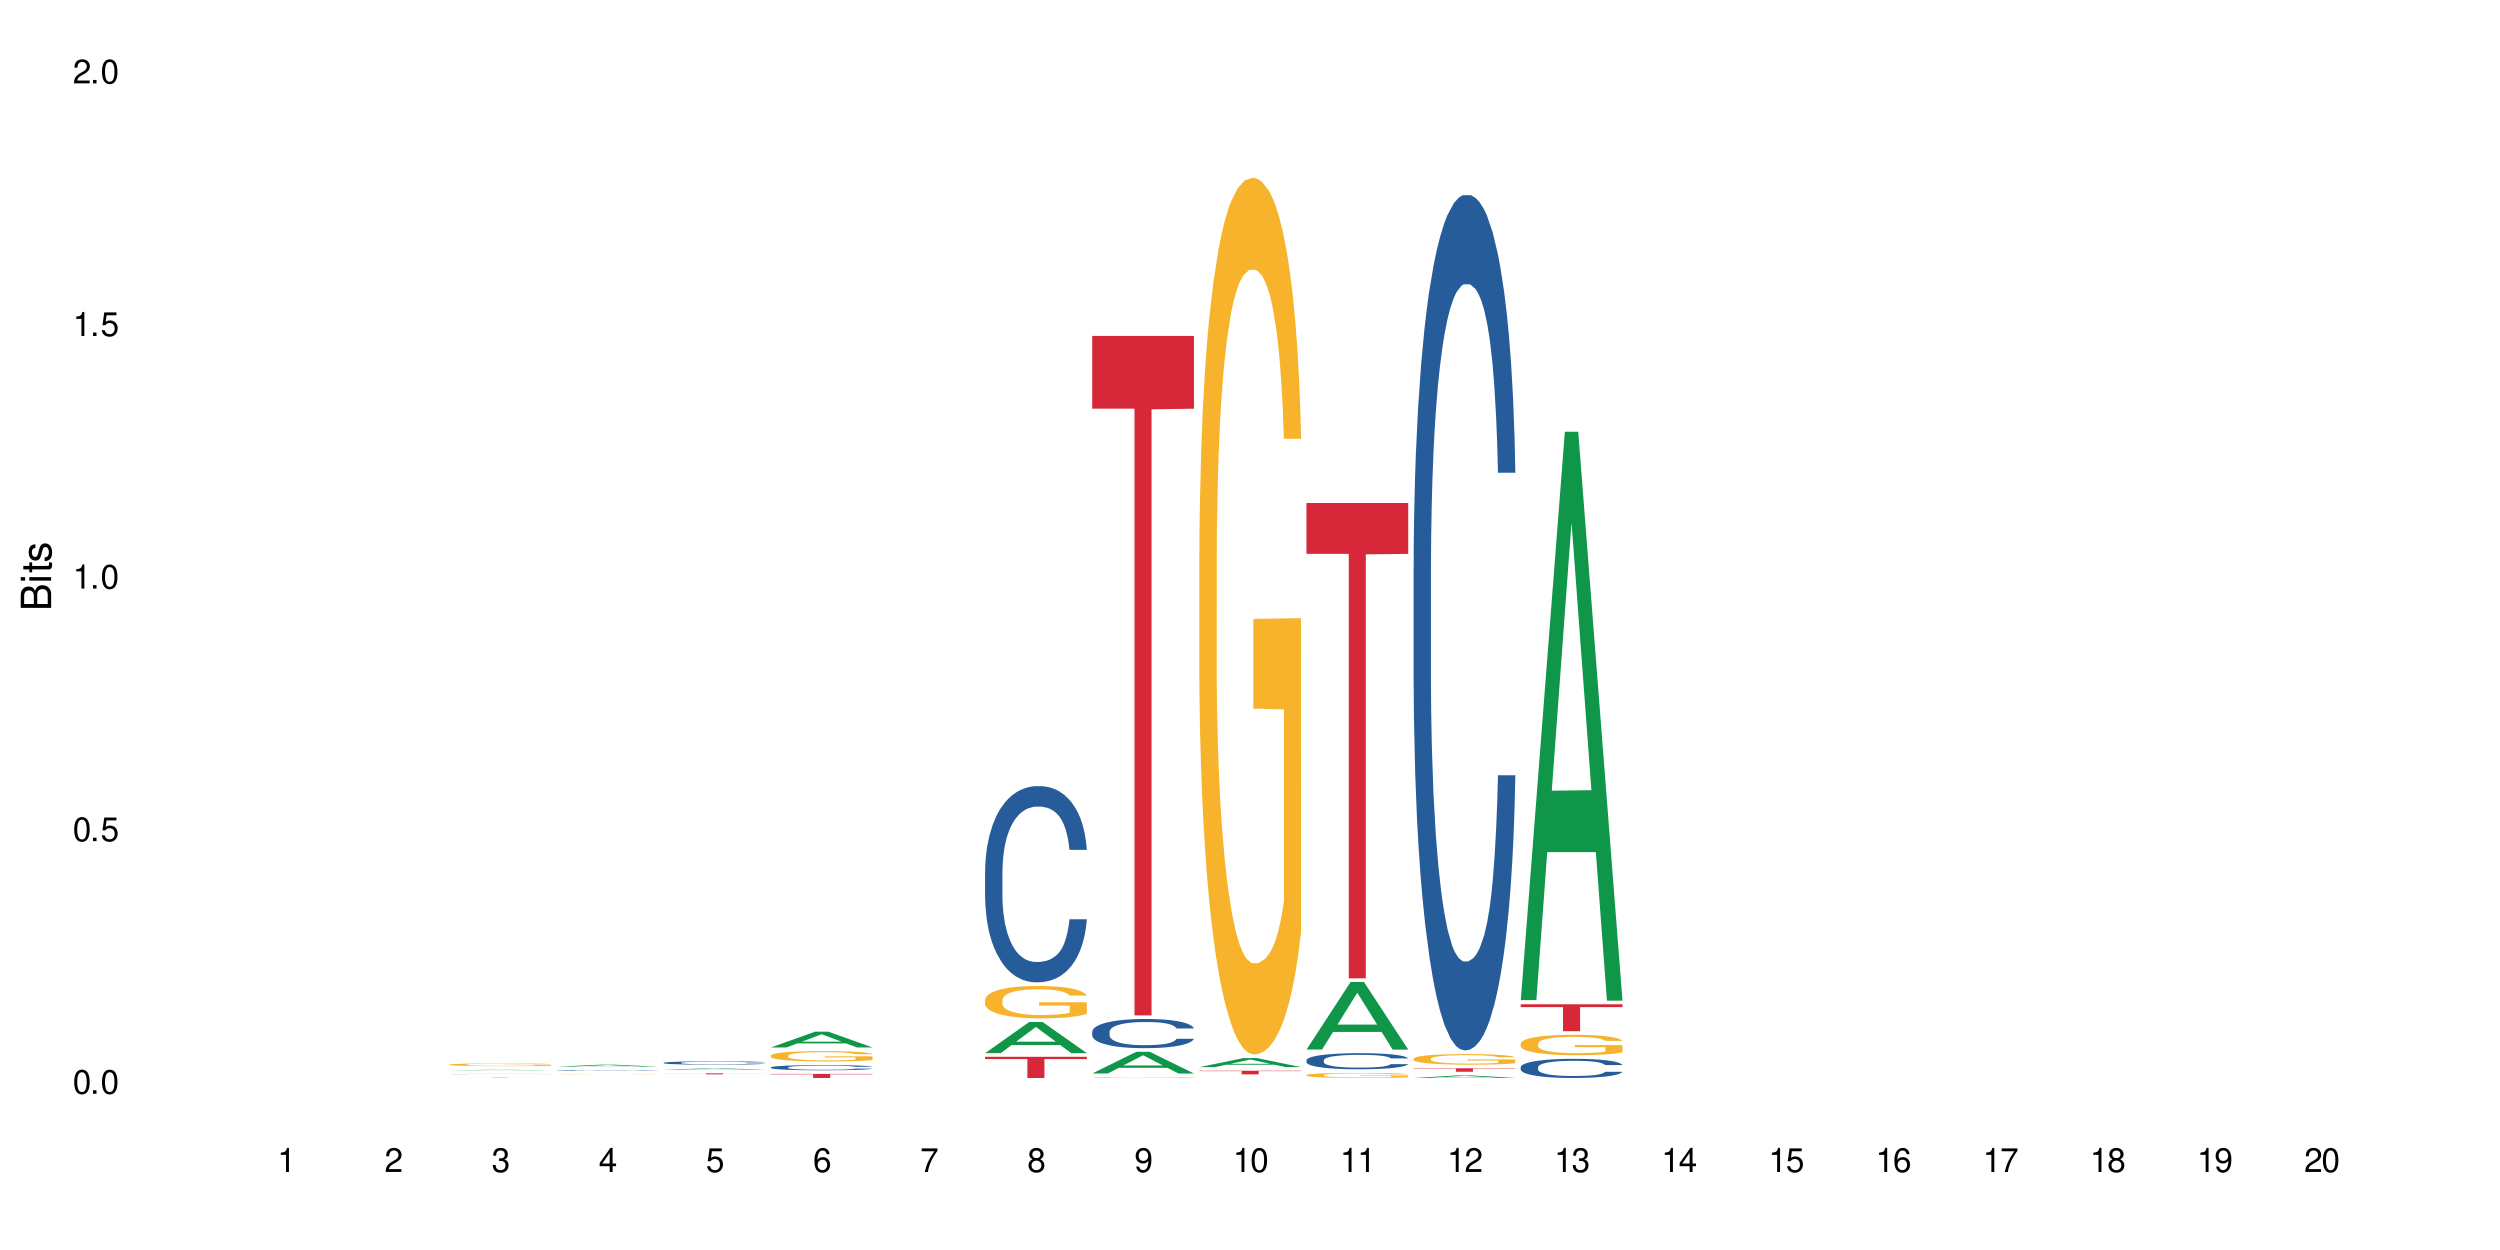 <?xml version="1.0" encoding="UTF-8"?>
<svg xmlns="http://www.w3.org/2000/svg" xmlns:xlink="http://www.w3.org/1999/xlink" width="720" height="360" viewBox="0 0 720 360">
<defs>
<g>
<g id="glyph-0-0">
</g>
<g id="glyph-0-1">
<path d="M 2.641 -6.938 C 2 -6.938 1.422 -6.656 1.078 -6.172 C 0.641 -5.562 0.406 -4.641 0.406 -3.359 C 0.406 -1.016 1.188 0.219 2.641 0.219 C 4.078 0.219 4.859 -1.016 4.859 -3.297 C 4.859 -4.641 4.656 -5.547 4.203 -6.172 C 3.844 -6.656 3.281 -6.938 2.641 -6.938 Z M 2.641 -6.188 C 3.547 -6.188 4 -5.25 4 -3.375 C 4 -1.406 3.562 -0.484 2.625 -0.484 C 1.734 -0.484 1.281 -1.438 1.281 -3.344 C 1.281 -5.25 1.734 -6.188 2.641 -6.188 Z M 2.641 -6.188 "/>
</g>
<g id="glyph-0-2">
<path d="M 1.828 -1 L 0.828 -1 L 0.828 0 L 1.828 0 Z M 1.828 -1 "/>
</g>
<g id="glyph-0-3">
<path d="M 4.562 -6.797 L 1.062 -6.797 L 0.547 -3.094 L 1.328 -3.094 C 1.719 -3.562 2.047 -3.734 2.578 -3.734 C 3.484 -3.734 4.062 -3.109 4.062 -2.094 C 4.062 -1.125 3.484 -0.531 2.578 -0.531 C 1.828 -0.531 1.375 -0.906 1.188 -1.672 L 0.328 -1.672 C 0.453 -1.109 0.547 -0.844 0.75 -0.594 C 1.125 -0.078 1.828 0.219 2.594 0.219 C 3.969 0.219 4.922 -0.781 4.922 -2.219 C 4.922 -3.562 4.031 -4.484 2.719 -4.484 C 2.25 -4.484 1.859 -4.359 1.469 -4.062 L 1.734 -5.969 L 4.562 -5.969 Z M 4.562 -6.797 "/>
</g>
<g id="glyph-0-4">
<path d="M 2.484 -4.938 L 2.484 0 L 3.328 0 L 3.328 -6.938 L 2.766 -6.938 C 2.469 -5.875 2.281 -5.734 0.984 -5.562 L 0.984 -4.938 Z M 2.484 -4.938 "/>
</g>
<g id="glyph-0-5">
<path d="M 4.859 -0.828 L 1.281 -0.828 C 1.359 -1.406 1.672 -1.781 2.5 -2.281 L 3.469 -2.828 C 4.406 -3.344 4.906 -4.062 4.906 -4.906 C 4.906 -5.484 4.672 -6.031 4.266 -6.406 C 3.859 -6.766 3.375 -6.938 2.719 -6.938 C 1.859 -6.938 1.219 -6.625 0.844 -6.031 C 0.609 -5.672 0.5 -5.234 0.484 -4.531 L 1.328 -4.531 C 1.359 -5.016 1.406 -5.281 1.531 -5.516 C 1.75 -5.938 2.188 -6.203 2.703 -6.203 C 3.469 -6.203 4.031 -5.641 4.031 -4.891 C 4.031 -4.344 3.719 -3.859 3.125 -3.516 L 2.234 -3 C 0.812 -2.172 0.406 -1.531 0.328 -0.016 L 4.859 -0.016 Z M 4.859 -0.828 "/>
</g>
<g id="glyph-0-6">
<path d="M 2.125 -3.188 L 2.578 -3.188 C 3.5 -3.188 3.984 -2.766 3.984 -1.922 C 3.984 -1.062 3.469 -0.531 2.594 -0.531 C 1.656 -0.531 1.203 -1 1.156 -2.016 L 0.312 -2.016 C 0.344 -1.453 0.438 -1.094 0.609 -0.781 C 0.953 -0.109 1.625 0.219 2.547 0.219 C 3.953 0.219 4.859 -0.625 4.859 -1.938 C 4.859 -2.828 4.516 -3.297 3.703 -3.594 C 4.344 -3.844 4.656 -4.328 4.656 -5.031 C 4.656 -6.219 3.875 -6.938 2.578 -6.938 C 1.203 -6.938 0.484 -6.172 0.453 -4.703 L 1.297 -4.703 C 1.312 -5.125 1.344 -5.359 1.453 -5.578 C 1.641 -5.969 2.062 -6.203 2.594 -6.203 C 3.344 -6.203 3.797 -5.75 3.797 -5 C 3.797 -4.516 3.609 -4.219 3.25 -4.047 C 3.016 -3.953 2.703 -3.922 2.125 -3.906 Z M 2.125 -3.188 "/>
</g>
<g id="glyph-0-7">
<path d="M 3.141 -1.672 L 3.141 0 L 3.984 0 L 3.984 -1.672 L 4.984 -1.672 L 4.984 -2.438 L 3.984 -2.438 L 3.984 -6.938 L 3.359 -6.938 L 0.266 -2.578 L 0.266 -1.672 Z M 3.141 -2.438 L 1 -2.438 L 3.141 -5.5 Z M 3.141 -2.438 "/>
</g>
<g id="glyph-0-8">
<path d="M 4.781 -5.125 C 4.609 -6.266 3.891 -6.938 2.844 -6.938 C 2.094 -6.938 1.422 -6.578 1.031 -5.953 C 0.594 -5.266 0.406 -4.422 0.406 -3.172 C 0.406 -2 0.578 -1.25 0.984 -0.641 C 1.359 -0.078 1.953 0.219 2.703 0.219 C 3.984 0.219 4.922 -0.75 4.922 -2.094 C 4.922 -3.375 4.062 -4.281 2.844 -4.281 C 2.172 -4.281 1.641 -4.031 1.281 -3.516 C 1.281 -5.234 1.828 -6.188 2.797 -6.188 C 3.391 -6.188 3.797 -5.797 3.938 -5.125 Z M 2.734 -3.531 C 3.547 -3.531 4.062 -2.953 4.062 -2.031 C 4.062 -1.156 3.484 -0.531 2.703 -0.531 C 1.922 -0.531 1.328 -1.188 1.328 -2.078 C 1.328 -2.938 1.906 -3.531 2.734 -3.531 Z M 2.734 -3.531 "/>
</g>
<g id="glyph-0-9">
<path d="M 4.984 -6.797 L 0.438 -6.797 L 0.438 -5.969 L 4.109 -5.969 C 2.5 -3.656 1.828 -2.234 1.328 0 L 2.219 0 C 2.594 -2.172 3.453 -4.047 4.984 -6.094 Z M 4.984 -6.797 "/>
</g>
<g id="glyph-0-10">
<path d="M 3.75 -3.656 C 4.469 -4.094 4.688 -4.438 4.688 -5.078 C 4.688 -6.172 3.844 -6.938 2.641 -6.938 C 1.438 -6.938 0.594 -6.172 0.594 -5.094 C 0.594 -4.438 0.812 -4.094 1.516 -3.656 C 0.734 -3.266 0.359 -2.703 0.359 -1.922 C 0.359 -0.656 1.281 0.219 2.641 0.219 C 3.984 0.219 4.922 -0.656 4.922 -1.922 C 4.922 -2.703 4.531 -3.266 3.75 -3.656 Z M 2.641 -6.188 C 3.359 -6.188 3.812 -5.75 3.812 -5.062 C 3.812 -4.406 3.344 -3.984 2.641 -3.984 C 1.922 -3.984 1.453 -4.406 1.453 -5.078 C 1.453 -5.75 1.922 -6.188 2.641 -6.188 Z M 2.641 -3.266 C 3.484 -3.266 4.062 -2.719 4.062 -1.906 C 4.062 -1.078 3.484 -0.531 2.625 -0.531 C 1.797 -0.531 1.219 -1.094 1.219 -1.906 C 1.219 -2.719 1.781 -3.266 2.641 -3.266 Z M 2.641 -3.266 "/>
</g>
<g id="glyph-0-11">
<path d="M 0.516 -1.578 C 0.672 -0.453 1.406 0.219 2.438 0.219 C 3.188 0.219 3.859 -0.141 4.266 -0.766 C 4.688 -1.453 4.891 -2.297 4.891 -3.547 C 4.891 -4.719 4.703 -5.453 4.312 -6.078 C 3.938 -6.641 3.344 -6.938 2.594 -6.938 C 1.297 -6.938 0.359 -5.969 0.359 -4.625 C 0.359 -3.344 1.234 -2.453 2.453 -2.453 C 3.094 -2.453 3.578 -2.672 4.016 -3.203 C 4 -1.484 3.469 -0.531 2.5 -0.531 C 1.906 -0.531 1.484 -0.906 1.359 -1.578 Z M 2.578 -6.203 C 3.375 -6.203 3.969 -5.531 3.969 -4.641 C 3.969 -3.797 3.391 -3.188 2.547 -3.188 C 1.734 -3.188 1.234 -3.766 1.234 -4.688 C 1.234 -5.562 1.797 -6.203 2.578 -6.203 Z M 2.578 -6.203 "/>
</g>
<g id="glyph-1-0">
</g>
<g id="glyph-1-1">
<path d="M 0 -0.953 L 0 -4.891 C 0 -5.719 -0.234 -6.344 -0.734 -6.797 C -1.188 -7.234 -1.812 -7.469 -2.5 -7.469 C -3.547 -7.469 -4.188 -7 -4.625 -5.875 C -4.984 -6.688 -5.625 -7.094 -6.531 -7.094 C -7.172 -7.094 -7.734 -6.859 -8.141 -6.391 C -8.562 -5.922 -8.75 -5.344 -8.75 -4.5 L -8.75 -0.953 Z M -4.984 -2.062 L -7.766 -2.062 L -7.766 -4.219 C -7.766 -4.844 -7.688 -5.203 -7.453 -5.5 C -7.219 -5.812 -6.859 -5.969 -6.375 -5.969 C -5.891 -5.969 -5.531 -5.812 -5.297 -5.5 C -5.062 -5.203 -4.984 -4.844 -4.984 -4.219 Z M -0.984 -2.062 L -4 -2.062 L -4 -4.781 C -4 -5.766 -3.438 -6.359 -2.484 -6.359 C -1.547 -6.359 -0.984 -5.766 -0.984 -4.781 Z M -0.984 -2.062 "/>
</g>
<g id="glyph-1-2">
<path d="M -6.281 -1.797 L -6.281 -0.797 L 0 -0.797 L 0 -1.797 Z M -8.75 -1.797 L -8.75 -0.797 L -7.484 -0.797 L -7.484 -1.797 Z M -8.75 -1.797 "/>
</g>
<g id="glyph-1-3">
<path d="M -6.281 -3.047 L -6.281 -2.016 L -8.016 -2.016 L -8.016 -1.016 L -6.281 -1.016 L -6.281 -0.172 L -5.469 -0.172 L -5.469 -1.016 L -0.719 -1.016 C -0.078 -1.016 0.281 -1.453 0.281 -2.234 C 0.281 -2.5 0.25 -2.719 0.188 -3.047 L -0.641 -3.047 C -0.609 -2.906 -0.594 -2.766 -0.594 -2.562 C -0.594 -2.141 -0.719 -2.016 -1.156 -2.016 L -5.469 -2.016 L -5.469 -3.047 Z M -6.281 -3.047 "/>
</g>
<g id="glyph-1-4">
<path d="M -4.531 -5.25 C -5.766 -5.25 -6.469 -4.422 -6.469 -2.969 C -6.469 -1.516 -5.719 -0.562 -4.547 -0.562 C -3.562 -0.562 -3.094 -1.062 -2.734 -2.562 L -2.516 -3.484 C -2.344 -4.188 -2.094 -4.469 -1.641 -4.469 C -1.047 -4.469 -0.641 -3.875 -0.641 -3 C -0.641 -2.453 -0.797 -2 -1.062 -1.75 C -1.25 -1.594 -1.422 -1.531 -1.875 -1.469 L -1.875 -0.406 C -0.422 -0.453 0.281 -1.266 0.281 -2.922 C 0.281 -4.5 -0.5 -5.516 -1.719 -5.516 C -2.656 -5.516 -3.172 -4.984 -3.469 -3.734 L -3.703 -2.766 C -3.891 -1.953 -4.156 -1.609 -4.594 -1.609 C -5.188 -1.609 -5.547 -2.125 -5.547 -2.938 C -5.547 -3.75 -5.203 -4.172 -4.531 -4.203 Z M -4.531 -5.25 "/>
</g>
</g>
</defs>
<rect x="-72" y="-36" width="864" height="432" fill="rgb(100%, 100%, 100%)" fill-opacity="1"/>
<path fill-rule="nonzero" fill="rgb(6.275%, 58.824%, 28.235%)" fill-opacity="1" d="M 129.438 308.254 L 129.469 308.254 L 142.152 308.086 L 146.004 308.086 L 158.746 308.258 L 154.27 308.258 L 151.074 308.211 L 137.078 308.211 L 133.945 308.254 L 129.438 308.254 L 138.426 308.195 L 149.793 308.195 L 144.125 308.113 L 144.062 308.113 L 143.996 308.117 L 138.395 308.195 L 138.426 308.195 Z M 129.438 308.254 "/>
<path fill-rule="nonzero" fill="rgb(14.51%, 36.078%, 60%)" fill-opacity="1" d="M 129.438 309.324 L 129.473 309.324 L 129.578 309.32 L 129.828 309.316 L 130.082 309.316 L 130.723 309.312 L 131.617 309.309 L 132.547 309.309 L 133.227 309.305 L 133.832 309.305 L 135.227 309.301 L 138.266 309.301 L 139.125 309.297 L 150.562 309.297 L 152.242 309.301 L 154.422 309.301 L 155.496 309.305 L 156.316 309.305 L 156.887 309.309 L 157.531 309.309 L 158.105 309.312 L 158.531 309.316 L 158.746 309.316 L 153.492 309.316 L 153.207 309.312 L 152.672 309.312 L 152.133 309.309 L 150.703 309.309 L 149.773 309.305 L 139.23 309.305 L 138.336 309.309 L 136.98 309.309 L 136.441 309.312 L 135.836 309.312 L 135.477 309.316 L 134.871 309.316 L 134.656 309.32 L 134.512 309.324 L 134.441 309.324 L 134.441 309.332 L 134.512 309.336 L 134.691 309.34 L 135.156 309.34 L 135.836 309.344 L 136.621 309.348 L 137.371 309.348 L 137.801 309.352 L 141.305 309.352 L 142.449 309.355 L 147.523 309.355 L 148.488 309.352 L 151.348 309.352 L 151.883 309.348 L 152.777 309.348 L 153.207 309.344 L 153.527 309.344 L 153.742 309.34 L 158.746 309.34 L 158.531 309.344 L 158.211 309.344 L 157.891 309.348 L 157.391 309.348 L 156.816 309.352 L 155.996 309.352 L 155.316 309.355 L 152.707 309.355 L 151.383 309.359 L 136.98 309.359 L 135.941 309.355 L 134.047 309.355 L 132.762 309.352 L 131.977 309.348 L 131.438 309.348 L 130.832 309.344 L 130.402 309.344 L 129.902 309.34 L 129.543 309.336 L 129.438 309.332 Z M 129.438 309.324 "/>
<path fill-rule="nonzero" fill="rgb(96.863%, 70.196%, 16.863%)" fill-opacity="1" d="M 129.438 306.598 L 129.473 306.598 L 129.473 306.582 L 129.617 306.551 L 129.973 306.504 L 130.438 306.469 L 130.938 306.441 L 131.258 306.426 L 131.797 306.402 L 132.262 306.387 L 133.441 306.355 L 134.941 306.324 L 135.762 306.312 L 136.691 306.301 L 138.016 306.285 L 138.625 306.281 L 140.48 306.27 L 142.59 306.262 L 147.453 306.262 L 149.453 306.273 L 150.598 306.277 L 151.492 306.285 L 152.422 306.297 L 153.562 306.309 L 155.496 306.344 L 156.352 306.367 L 157.066 306.387 L 157.676 306.414 L 158.211 306.445 L 158.531 306.469 L 158.746 306.492 L 153.777 306.492 L 153.492 306.469 L 153.172 306.449 L 152.637 306.426 L 152.098 306.41 L 151.562 306.395 L 150.562 306.375 L 149.703 306.363 L 148.633 306.355 L 147.594 306.348 L 146.414 306.344 L 143.805 306.344 L 142.09 306.348 L 141.09 306.352 L 140.375 306.359 L 139.375 306.371 L 138.766 306.379 L 138.41 306.383 L 137.336 306.406 L 136.621 306.426 L 136.227 306.441 L 135.727 306.461 L 135.371 306.48 L 134.977 306.512 L 134.762 306.531 L 134.477 306.582 L 134.441 306.711 L 134.547 306.738 L 134.762 306.766 L 135.047 306.793 L 135.477 306.82 L 135.906 306.84 L 136.656 306.867 L 137.301 306.887 L 137.801 306.898 L 138.766 306.918 L 139.16 306.926 L 140.09 306.938 L 141.055 306.949 L 142.234 306.957 L 143.125 306.961 L 144.555 306.965 L 146.379 306.965 L 148.523 306.961 L 149.883 306.953 L 150.812 306.949 L 151.418 306.945 L 152.172 306.938 L 152.707 306.93 L 153.207 306.922 L 153.812 306.91 L 153.812 306.738 L 144.984 306.734 L 144.984 306.656 L 158.711 306.656 L 158.746 306.938 L 157.996 306.957 L 157.066 306.973 L 156.172 306.988 L 155.242 307 L 153.922 307.016 L 152.848 307.023 L 151.203 307.031 L 149.703 307.039 L 148.133 307.043 L 146.738 307.047 L 145.094 307.047 L 143.629 307.043 L 142.055 307.039 L 140.805 307.035 L 138.516 307.02 L 137.086 307.004 L 136.156 306.992 L 135.191 306.977 L 134.227 306.957 L 133.367 306.938 L 132.227 306.906 L 131.617 306.883 L 131.047 306.859 L 130.617 306.84 L 130.223 306.812 L 129.938 306.789 L 129.652 306.758 L 129.508 306.73 L 129.438 306.707 Z M 129.438 306.598 "/>
<path fill-rule="nonzero" fill="rgb(83.922%, 15.686%, 22.353%)" fill-opacity="1" d="M 129.438 310.402 L 158.746 310.402 L 158.746 310.406 L 146.531 310.406 L 146.531 310.457 L 141.617 310.457 L 141.617 310.406 L 129.438 310.406 Z M 129.438 310.402 "/>
<path fill-rule="nonzero" fill="rgb(6.275%, 58.824%, 28.235%)" fill-opacity="1" d="M 160.289 307.203 L 160.32 307.203 L 173.004 306.621 L 176.855 306.621 L 189.602 307.203 L 185.121 307.203 L 181.93 307.051 L 167.93 307.051 L 164.801 307.203 L 160.289 307.203 L 169.277 306.988 L 180.645 306.988 L 174.977 306.715 L 174.914 306.715 L 174.852 306.719 L 169.246 306.988 L 169.277 306.988 Z M 160.289 307.203 "/>
<path fill-rule="nonzero" fill="rgb(14.51%, 36.078%, 60%)" fill-opacity="1" d="M 160.289 308.332 L 160.324 308.332 L 160.324 308.324 L 160.434 308.32 L 160.684 308.309 L 160.934 308.305 L 161.578 308.293 L 162.469 308.285 L 163.398 308.277 L 164.078 308.27 L 164.688 308.266 L 166.082 308.262 L 166.973 308.258 L 167.938 308.254 L 169.117 308.25 L 169.977 308.25 L 171.906 308.246 L 180.449 308.246 L 181.414 308.25 L 183.094 308.254 L 184.598 308.258 L 185.273 308.262 L 186.348 308.266 L 187.168 308.273 L 187.742 308.277 L 188.383 308.285 L 188.957 308.293 L 189.387 308.301 L 189.602 308.309 L 184.598 308.309 L 184.344 308.301 L 184.059 308.297 L 182.988 308.281 L 182.238 308.277 L 181.559 308.273 L 180.629 308.27 L 179.805 308.27 L 178.949 308.266 L 172.656 308.266 L 171.906 308.27 L 170.836 308.27 L 170.082 308.273 L 169.191 308.277 L 168.582 308.281 L 167.832 308.285 L 167.297 308.289 L 166.688 308.293 L 166.332 308.301 L 166.008 308.305 L 165.723 308.309 L 165.508 308.316 L 165.367 308.324 L 165.293 308.328 L 165.293 308.355 L 165.367 308.363 L 165.543 308.371 L 166.008 308.383 L 166.688 308.391 L 167.473 308.398 L 168.227 308.406 L 168.652 308.406 L 169.227 308.41 L 170.121 308.414 L 171.406 308.418 L 172.156 308.418 L 173.301 308.422 L 177.445 308.422 L 178.375 308.418 L 179.34 308.418 L 180.664 308.414 L 181.484 308.41 L 182.199 308.41 L 182.738 308.406 L 183.094 308.402 L 183.629 308.398 L 184.059 308.391 L 184.383 308.383 L 184.598 308.379 L 189.602 308.379 L 189.387 308.387 L 189.062 308.391 L 188.742 308.398 L 188.242 308.402 L 187.668 308.41 L 186.848 308.414 L 186.168 308.422 L 185.273 308.426 L 184.453 308.43 L 183.559 308.43 L 182.238 308.434 L 181.379 308.438 L 180.449 308.438 L 179.34 308.441 L 172.441 308.441 L 170.977 308.438 L 169.152 308.438 L 167.832 308.434 L 166.797 308.43 L 165.902 308.426 L 164.902 308.422 L 163.613 308.414 L 162.828 308.406 L 162.293 308.402 L 161.684 308.395 L 161.254 308.387 L 160.754 308.379 L 160.398 308.363 L 160.289 308.355 Z M 160.289 308.332 "/>
<path fill-rule="nonzero" fill="rgb(96.863%, 70.196%, 16.863%)" fill-opacity="1" d="M 160.289 309.516 L 160.324 309.516 L 160.469 309.512 L 160.824 309.508 L 161.289 309.504 L 161.789 309.5 L 162.113 309.5 L 162.648 309.496 L 163.113 309.496 L 164.293 309.492 L 165.793 309.488 L 167.547 309.488 L 168.867 309.484 L 182.344 309.484 L 183.273 309.488 L 185.488 309.488 L 186.348 309.492 L 187.207 309.492 L 187.922 309.496 L 188.527 309.5 L 189.062 309.5 L 189.387 309.504 L 189.602 309.508 L 184.633 309.508 L 184.344 309.504 L 184.023 309.504 L 182.953 309.496 L 181.414 309.496 L 180.559 309.492 L 170.227 309.492 L 169.617 309.496 L 168.188 309.496 L 167.473 309.5 L 167.082 309.5 L 166.582 309.504 L 166.223 309.504 L 165.828 309.508 L 165.617 309.512 L 165.328 309.516 L 165.293 309.527 L 165.402 309.531 L 165.617 309.535 L 165.902 309.535 L 166.332 309.539 L 166.758 309.543 L 167.512 309.543 L 168.152 309.547 L 168.652 309.547 L 169.617 309.551 L 170.941 309.551 L 171.906 309.555 L 181.664 309.555 L 182.273 309.551 L 184.668 309.551 L 184.668 309.531 L 175.84 309.531 L 175.84 309.523 L 189.562 309.523 L 189.602 309.551 L 188.848 309.555 L 187.922 309.555 L 187.027 309.559 L 183.703 309.559 L 182.059 309.562 L 170.512 309.562 L 169.367 309.559 L 167.008 309.559 L 166.043 309.555 L 165.078 309.555 L 164.223 309.551 L 163.648 309.551 L 163.078 309.547 L 162.469 309.547 L 161.898 309.543 L 161.469 309.543 L 161.074 309.539 L 160.789 309.535 L 160.504 309.535 L 160.359 309.531 L 160.289 309.527 Z M 160.289 309.516 "/>
<path fill-rule="nonzero" fill="rgb(6.275%, 58.824%, 28.235%)" fill-opacity="1" d="M 191.145 308.078 L 191.176 308.078 L 203.855 307.672 L 207.707 307.672 L 220.453 308.078 L 215.977 308.078 L 212.781 307.973 L 198.785 307.973 L 195.652 308.078 L 191.145 308.078 L 200.129 307.93 L 211.496 307.93 L 205.828 307.738 L 205.703 307.738 L 200.098 307.93 L 200.129 307.93 Z M 191.145 308.078 "/>
<path fill-rule="nonzero" fill="rgb(14.51%, 36.078%, 60%)" fill-opacity="1" d="M 191.145 306.082 L 191.18 306.082 L 191.18 306.062 L 191.285 306.027 L 191.535 305.984 L 191.785 305.957 L 192.43 305.902 L 193.324 305.852 L 194.254 305.816 L 194.93 305.793 L 195.539 305.773 L 196.934 305.742 L 197.828 305.723 L 198.793 305.711 L 199.973 305.695 L 200.828 305.684 L 202.758 305.672 L 204.188 305.664 L 209.121 305.664 L 210.16 305.672 L 211.301 305.676 L 212.266 305.684 L 213.949 305.703 L 215.449 305.73 L 216.129 305.742 L 217.199 305.77 L 218.023 305.797 L 218.594 305.82 L 219.238 305.852 L 219.809 305.895 L 220.238 305.938 L 220.453 305.977 L 215.449 305.977 L 215.199 305.941 L 214.914 305.914 L 214.375 305.879 L 213.84 305.852 L 213.09 305.824 L 212.41 305.809 L 211.48 305.793 L 210.66 305.781 L 209.801 305.773 L 208.98 305.77 L 207.406 305.762 L 205.582 305.762 L 204.902 305.766 L 203.512 305.773 L 202.758 305.777 L 201.688 305.789 L 200.938 305.801 L 200.043 305.82 L 199.434 305.836 L 198.684 305.859 L 198.148 305.879 L 197.539 305.906 L 197.184 305.93 L 196.863 305.953 L 196.574 305.984 L 196.359 306.016 L 196.219 306.047 L 196.148 306.078 L 196.148 306.215 L 196.219 306.246 L 196.398 306.285 L 196.863 306.34 L 197.539 306.387 L 198.328 306.422 L 199.078 306.449 L 199.508 306.461 L 200.078 306.477 L 200.973 306.492 L 202.258 306.512 L 203.008 306.52 L 204.152 306.527 L 208.301 306.527 L 209.23 306.52 L 210.195 306.516 L 211.516 306.5 L 212.34 306.484 L 213.055 306.469 L 213.59 306.453 L 213.949 306.438 L 214.484 306.41 L 214.914 306.379 L 215.234 306.348 L 215.449 306.32 L 220.453 306.32 L 220.238 306.355 L 219.918 306.387 L 219.594 306.414 L 219.094 306.445 L 218.523 306.473 L 217.699 306.504 L 217.02 306.523 L 216.129 306.547 L 215.305 306.562 L 214.414 306.578 L 213.09 306.594 L 212.23 306.605 L 211.301 306.613 L 210.195 306.621 L 208.801 306.625 L 207.301 306.629 L 204.402 306.629 L 203.297 306.625 L 201.832 306.617 L 200.008 306.602 L 198.684 306.586 L 197.648 306.566 L 196.754 306.551 L 195.754 306.527 L 194.469 306.488 L 193.68 306.457 L 193.145 306.434 L 192.535 306.398 L 192.109 306.367 L 191.605 306.316 L 191.25 306.254 L 191.145 306.207 Z M 191.145 306.082 "/>
<path fill-rule="nonzero" fill="rgb(96.863%, 70.196%, 16.863%)" fill-opacity="1" d="M 191.145 310.449 L 192.645 310.449 L 192.965 310.445 L 219.379 310.445 L 219.918 310.449 L 220.453 310.449 L 214.34 310.449 L 213.805 310.445 L 199.043 310.445 L 198.328 310.449 L 196.148 310.449 L 196.254 310.453 L 215.52 310.453 L 206.691 310.453 L 206.691 310.449 L 220.418 310.449 L 220.453 310.453 L 211.41 310.453 L 209.836 310.457 L 205.332 310.457 L 203.762 310.453 L 191.355 310.453 L 191.215 310.449 Z M 191.145 310.449 "/>
<path fill-rule="nonzero" fill="rgb(83.922%, 15.686%, 22.353%)" fill-opacity="1" d="M 191.145 309.121 L 220.453 309.121 L 220.453 309.148 L 208.238 309.148 L 208.238 309.402 L 203.324 309.402 L 203.324 309.152 L 203.25 309.148 L 191.145 309.148 Z M 191.145 309.121 "/>
<path fill-rule="nonzero" fill="rgb(6.275%, 58.824%, 28.235%)" fill-opacity="1" d="M 221.996 301.672 L 222.027 301.668 L 234.711 297.129 L 238.562 297.129 L 251.305 301.676 L 246.828 301.676 L 243.633 300.492 L 229.637 300.492 L 226.504 301.672 L 221.996 301.672 L 230.984 300 L 242.352 299.996 L 236.684 297.875 L 236.621 297.867 L 236.559 297.883 L 230.953 299.996 L 230.984 300 Z M 221.996 301.672 "/>
<path fill-rule="nonzero" fill="rgb(14.51%, 36.078%, 60%)" fill-opacity="1" d="M 221.996 307.402 L 222.031 307.402 L 222.031 307.367 L 222.137 307.316 L 222.391 307.25 L 222.641 307.207 L 223.281 307.125 L 224.176 307.051 L 225.105 306.988 L 225.785 306.953 L 226.391 306.926 L 227.785 306.875 L 228.68 306.852 L 229.645 306.828 L 230.824 306.805 L 231.684 306.789 L 233.613 306.77 L 235.043 306.758 L 236.148 306.754 L 238.547 306.754 L 239.977 306.762 L 241.012 306.77 L 242.156 306.777 L 243.121 306.789 L 244.801 306.82 L 246.301 306.859 L 246.98 306.879 L 248.055 306.922 L 248.875 306.965 L 249.445 307 L 250.09 307.051 L 250.664 307.109 L 251.09 307.18 L 251.305 307.238 L 246.301 307.238 L 246.051 307.184 L 245.766 307.141 L 245.23 307.086 L 244.691 307.047 L 243.941 307.008 L 243.262 306.98 L 242.336 306.957 L 241.512 306.938 L 240.652 306.926 L 239.832 306.918 L 238.258 306.91 L 236.438 306.91 L 235.758 306.914 L 234.363 306.926 L 233.613 306.934 L 232.539 306.953 L 231.789 306.969 L 230.895 306.996 L 230.289 307.02 L 229.539 307.055 L 229 307.086 L 228.395 307.133 L 228.035 307.168 L 227.715 307.203 L 227.43 307.25 L 227.215 307.297 L 227.07 307.348 L 227 307.395 L 227 307.605 L 227.07 307.656 L 227.25 307.711 L 227.715 307.797 L 228.395 307.867 L 229.18 307.926 L 229.93 307.965 L 230.359 307.984 L 230.93 308.008 L 231.824 308.035 L 233.113 308.062 L 233.863 308.07 L 235.008 308.082 L 236.188 308.086 L 237.758 308.086 L 239.152 308.082 L 240.082 308.074 L 241.047 308.066 L 242.371 308.043 L 243.191 308.02 L 243.906 307.992 L 244.441 307.969 L 244.801 307.945 L 245.336 307.902 L 245.766 307.859 L 246.086 307.809 L 246.301 307.766 L 251.305 307.766 L 251.09 307.82 L 250.77 307.871 L 250.449 307.91 L 249.949 307.957 L 249.375 308 L 248.555 308.047 L 247.875 308.078 L 246.98 308.113 L 246.16 308.141 L 245.266 308.164 L 243.941 308.191 L 243.086 308.203 L 242.156 308.215 L 241.047 308.227 L 239.652 308.234 L 238.152 308.242 L 236.758 308.242 L 235.258 308.238 L 234.148 308.234 L 232.684 308.223 L 230.859 308.199 L 229.539 308.172 L 228.5 308.145 L 227.605 308.117 L 226.605 308.082 L 225.32 308.023 L 224.535 307.977 L 223.996 307.938 L 223.391 307.887 L 222.961 307.836 L 222.461 307.762 L 222.102 307.664 L 221.996 307.59 Z M 221.996 307.402 "/>
<path fill-rule="nonzero" fill="rgb(96.863%, 70.196%, 16.863%)" fill-opacity="1" d="M 221.996 304 L 222.031 304 L 222.031 303.945 L 222.176 303.82 L 222.531 303.652 L 222.996 303.512 L 223.496 303.402 L 223.82 303.344 L 224.355 303.262 L 224.82 303.203 L 226 303.078 L 227.5 302.965 L 228.32 302.914 L 229.25 302.871 L 230.574 302.816 L 231.184 302.797 L 233.039 302.754 L 235.148 302.727 L 237.473 302.719 L 238.547 302.723 L 240.012 302.73 L 242.012 302.762 L 243.156 302.789 L 244.051 302.816 L 244.98 302.852 L 246.121 302.906 L 247.195 302.973 L 248.055 303.039 L 248.91 303.121 L 249.625 303.207 L 250.234 303.305 L 250.77 303.418 L 251.09 303.516 L 251.305 303.609 L 246.336 303.609 L 246.051 303.516 L 245.73 303.441 L 245.195 303.352 L 244.656 303.285 L 244.121 303.234 L 243.121 303.16 L 242.262 303.117 L 241.191 303.078 L 240.152 303.055 L 238.973 303.039 L 238.258 303.035 L 236.363 303.035 L 234.648 303.051 L 233.648 303.074 L 232.934 303.098 L 231.934 303.137 L 231.324 303.172 L 230.969 303.191 L 229.895 303.277 L 229.18 303.352 L 228.785 303.406 L 228.285 303.488 L 227.93 303.562 L 227.535 303.672 L 227.32 303.754 L 227.035 303.938 L 227 304.43 L 227.105 304.535 L 227.32 304.648 L 227.605 304.746 L 228.035 304.852 L 228.465 304.93 L 229.215 305.035 L 229.859 305.105 L 230.359 305.152 L 231.324 305.227 L 231.719 305.254 L 232.648 305.301 L 233.613 305.34 L 234.793 305.371 L 235.688 305.391 L 237.117 305.402 L 238.938 305.402 L 241.082 305.387 L 242.441 305.363 L 243.371 305.344 L 243.977 305.324 L 244.73 305.293 L 245.266 305.266 L 245.766 305.234 L 246.375 305.188 L 246.375 304.535 L 237.543 304.531 L 237.543 304.227 L 251.27 304.223 L 251.305 305.293 L 250.555 305.367 L 249.625 305.438 L 248.73 305.492 L 247.805 305.539 L 246.48 305.59 L 245.406 305.625 L 243.766 305.664 L 242.262 305.688 L 240.691 305.703 L 239.297 305.711 L 237.652 305.715 L 236.188 305.707 L 234.613 305.691 L 233.363 305.672 L 232.219 305.645 L 231.074 305.609 L 229.645 305.551 L 228.715 305.504 L 227.75 305.445 L 226.785 305.379 L 225.926 305.305 L 225.355 305.246 L 224.785 305.18 L 224.176 305.098 L 223.605 305.004 L 223.176 304.922 L 222.781 304.824 L 222.496 304.734 L 222.211 304.613 L 222.066 304.512 L 221.996 304.43 Z M 221.996 304 "/>
<path fill-rule="nonzero" fill="rgb(83.922%, 15.686%, 22.353%)" fill-opacity="1" d="M 221.996 309.285 L 251.305 309.285 L 251.305 309.41 L 239.09 309.41 L 239.09 310.457 L 234.176 310.457 L 234.176 309.41 L 221.996 309.41 Z M 221.996 309.285 "/>
<path fill-rule="nonzero" fill="rgb(6.275%, 58.824%, 28.235%)" fill-opacity="1" d="M 283.703 303.309 L 283.734 303.301 L 296.414 294.328 L 300.266 294.328 L 313.012 303.316 L 308.535 303.316 L 305.34 300.973 L 291.344 300.973 L 288.211 303.309 L 283.703 303.309 L 292.688 300 L 304.055 299.992 L 298.387 295.797 L 298.324 295.789 L 298.262 295.816 L 292.656 299.992 L 292.688 300 Z M 283.703 303.309 "/>
<path fill-rule="nonzero" fill="rgb(14.51%, 36.078%, 60%)" fill-opacity="1" d="M 283.703 251.008 L 283.738 250.957 L 283.738 249.719 L 283.844 247.754 L 284.094 245.277 L 284.344 243.574 L 284.988 240.527 L 285.883 237.582 L 286.812 235.309 L 287.492 233.969 L 288.098 232.934 L 289.492 231.023 L 290.387 230.043 L 291.352 229.164 L 292.531 228.289 L 293.387 227.77 L 295.316 226.945 L 296.746 226.582 L 297.855 226.43 L 300.25 226.43 L 301.68 226.637 L 302.719 226.895 L 303.859 227.305 L 304.828 227.77 L 306.508 228.906 L 308.008 230.352 L 308.688 231.18 L 309.758 232.781 L 310.582 234.328 L 311.152 235.672 L 311.797 237.582 L 312.367 239.906 L 312.797 242.539 L 313.012 244.762 L 308.008 244.762 L 307.758 242.695 L 307.473 241.094 L 306.934 238.977 L 306.398 237.48 L 305.648 235.98 L 304.969 235 L 304.039 234.02 L 303.219 233.398 L 302.359 232.934 L 301.539 232.625 L 299.965 232.316 L 298.141 232.316 L 297.465 232.418 L 296.07 232.832 L 295.316 233.191 L 294.246 233.918 L 293.496 234.586 L 292.602 235.621 L 291.992 236.5 L 291.242 237.84 L 290.707 239.027 L 290.098 240.73 L 289.742 242.023 L 289.422 243.469 L 289.133 245.172 L 288.922 246.98 L 288.777 248.891 L 288.707 250.75 L 288.707 258.754 L 288.777 260.613 L 288.957 262.781 L 289.422 265.934 L 290.098 268.668 L 290.887 270.836 L 291.637 272.387 L 292.066 273.109 L 292.637 273.938 L 293.531 274.969 L 294.816 276 L 295.57 276.414 L 296.711 276.828 L 297.891 277.035 L 299.465 277.035 L 300.859 276.828 L 301.789 276.57 L 302.754 276.156 L 304.074 275.277 L 304.898 274.453 L 305.613 273.473 L 306.148 272.488 L 306.508 271.664 L 307.043 270.062 L 307.473 268.309 L 307.793 266.5 L 308.008 264.742 L 313.012 264.742 L 312.797 266.809 L 312.477 268.824 L 312.152 270.32 L 311.652 272.129 L 311.082 273.73 L 310.258 275.535 L 309.582 276.723 L 308.688 278.016 L 307.863 278.996 L 306.973 279.875 L 305.648 280.906 L 304.789 281.422 L 303.859 281.887 L 302.754 282.301 L 301.359 282.664 L 299.859 282.867 L 298.465 282.922 L 296.961 282.816 L 295.855 282.609 L 294.391 282.145 L 292.566 281.215 L 291.242 280.234 L 290.207 279.254 L 289.312 278.223 L 288.312 276.828 L 287.027 274.555 L 286.238 272.801 L 285.703 271.355 L 285.094 269.34 L 284.668 267.531 L 284.168 264.641 L 283.809 260.973 L 283.703 258.133 Z M 283.703 251.008 "/>
<path fill-rule="nonzero" fill="rgb(96.863%, 70.196%, 16.863%)" fill-opacity="1" d="M 283.703 287.957 L 283.738 287.949 L 283.738 287.777 L 283.879 287.395 L 284.238 286.867 L 284.703 286.434 L 285.203 286.09 L 285.523 285.914 L 286.059 285.656 L 286.523 285.469 L 287.703 285.086 L 289.207 284.727 L 290.027 284.574 L 290.957 284.43 L 292.281 284.27 L 292.887 284.207 L 294.746 284.074 L 296.855 283.988 L 299.18 283.961 L 300.25 283.969 L 301.715 284.004 L 303.719 284.098 L 304.863 284.184 L 305.754 284.27 L 306.684 284.379 L 307.828 284.551 L 308.902 284.754 L 309.758 284.957 L 310.617 285.215 L 311.332 285.488 L 311.938 285.785 L 312.477 286.141 L 312.797 286.441 L 313.012 286.738 L 308.043 286.738 L 307.758 286.441 L 307.434 286.211 L 306.898 285.93 L 306.363 285.727 L 305.828 285.562 L 304.828 285.34 L 303.969 285.207 L 302.895 285.086 L 301.859 285.008 L 300.68 284.957 L 299.965 284.941 L 298.07 284.941 L 296.355 285 L 295.355 285.07 L 294.641 285.137 L 293.637 285.266 L 293.031 285.367 L 292.672 285.434 L 291.602 285.699 L 290.887 285.938 L 290.492 286.102 L 289.992 286.355 L 289.637 286.586 L 289.242 286.926 L 289.027 287.18 L 288.742 287.762 L 288.707 289.293 L 288.812 289.617 L 289.027 289.965 L 289.312 290.273 L 289.742 290.598 L 290.172 290.844 L 290.922 291.176 L 291.566 291.398 L 292.066 291.543 L 293.031 291.773 L 293.422 291.848 L 294.352 292.004 L 295.316 292.121 L 296.496 292.223 L 297.391 292.273 L 298.82 292.316 L 300.645 292.316 L 302.789 292.266 L 304.148 292.199 L 305.078 292.129 L 305.684 292.07 L 306.434 291.977 L 306.973 291.891 L 307.473 291.797 L 308.078 291.652 L 308.078 289.617 L 299.25 289.609 L 299.25 288.656 L 312.977 288.648 L 313.012 291.977 L 312.262 292.207 L 311.332 292.43 L 310.438 292.598 L 309.508 292.742 L 308.188 292.906 L 307.113 293.008 L 305.469 293.125 L 303.969 293.203 L 302.395 293.254 L 301 293.281 L 299.355 293.289 L 297.891 293.273 L 296.32 293.219 L 295.066 293.152 L 293.926 293.066 L 292.781 292.957 L 291.352 292.777 L 290.422 292.633 L 289.457 292.453 L 288.492 292.242 L 287.633 292.012 L 287.062 291.832 L 286.488 291.629 L 285.883 291.371 L 285.309 291.082 L 284.883 290.82 L 284.488 290.52 L 284.203 290.238 L 283.914 289.855 L 283.773 289.551 L 283.703 289.285 Z M 283.703 287.957 "/>
<path fill-rule="nonzero" fill="rgb(83.922%, 15.686%, 22.353%)" fill-opacity="1" d="M 283.703 304.359 L 313.012 304.359 L 313.012 305.012 L 300.797 305.016 L 300.797 310.457 L 295.883 310.457 L 295.883 305.023 L 295.809 305.012 L 283.703 305.012 Z M 283.703 304.359 "/>
<path fill-rule="nonzero" fill="rgb(6.275%, 58.824%, 28.235%)" fill-opacity="1" d="M 314.555 309.16 L 314.586 309.156 L 327.27 302.914 L 331.121 302.914 L 343.863 309.168 L 339.387 309.168 L 336.191 307.535 L 322.195 307.535 L 319.062 309.16 L 314.555 309.16 L 323.543 306.859 L 334.91 306.855 L 329.242 303.938 L 329.18 303.93 L 329.117 303.949 L 323.512 306.855 L 323.543 306.859 Z M 314.555 309.16 "/>
<path fill-rule="nonzero" fill="rgb(14.51%, 36.078%, 60%)" fill-opacity="1" d="M 314.555 297.129 L 314.59 297.121 L 314.59 296.938 L 314.695 296.648 L 314.949 296.277 L 315.199 296.023 L 315.84 295.57 L 316.734 295.133 L 317.664 294.797 L 318.344 294.598 L 318.949 294.445 L 320.344 294.16 L 321.238 294.012 L 322.203 293.883 L 323.383 293.754 L 324.242 293.676 L 326.172 293.555 L 327.602 293.5 L 328.711 293.477 L 331.105 293.477 L 332.535 293.508 L 333.57 293.547 L 334.715 293.605 L 335.68 293.676 L 337.359 293.844 L 338.859 294.059 L 339.539 294.184 L 340.613 294.422 L 341.434 294.652 L 342.004 294.852 L 342.648 295.133 L 343.223 295.48 L 343.648 295.871 L 343.863 296.203 L 338.859 296.203 L 338.609 295.895 L 338.324 295.656 L 337.789 295.34 L 337.25 295.117 L 336.5 294.895 L 335.82 294.75 L 334.895 294.605 L 334.07 294.512 L 333.211 294.445 L 332.391 294.398 L 330.816 294.352 L 328.996 294.352 L 328.316 294.367 L 326.922 294.43 L 326.172 294.48 L 325.098 294.59 L 324.348 294.688 L 323.453 294.844 L 322.848 294.973 L 322.098 295.172 L 321.559 295.348 L 320.953 295.602 L 320.594 295.793 L 320.273 296.008 L 319.988 296.262 L 319.773 296.531 L 319.629 296.816 L 319.559 297.09 L 319.559 298.281 L 319.629 298.559 L 319.809 298.879 L 320.273 299.348 L 320.953 299.754 L 321.738 300.078 L 322.488 300.309 L 322.918 300.414 L 323.492 300.539 L 324.383 300.691 L 325.672 300.844 L 326.422 300.906 L 327.566 300.969 L 328.746 301 L 330.316 301 L 331.711 300.969 L 332.641 300.93 L 333.605 300.867 L 334.93 300.738 L 335.75 300.613 L 336.465 300.469 L 337 300.324 L 337.359 300.199 L 337.895 299.961 L 338.324 299.703 L 338.645 299.434 L 338.859 299.172 L 343.863 299.172 L 343.648 299.48 L 343.328 299.777 L 343.008 300 L 342.508 300.27 L 341.934 300.508 L 341.113 300.777 L 340.434 300.953 L 339.539 301.145 L 338.719 301.289 L 337.824 301.422 L 336.5 301.574 L 335.645 301.652 L 334.715 301.719 L 333.605 301.781 L 332.211 301.836 L 330.711 301.867 L 329.316 301.875 L 327.816 301.859 L 326.707 301.828 L 325.242 301.758 L 323.418 301.621 L 322.098 301.477 L 321.059 301.328 L 320.168 301.176 L 319.164 300.969 L 317.879 300.629 L 317.094 300.371 L 316.555 300.156 L 315.949 299.855 L 315.52 299.586 L 315.02 299.156 L 314.66 298.613 L 314.555 298.191 Z M 314.555 297.129 "/>
<path fill-rule="nonzero" fill="rgb(96.863%, 70.196%, 16.863%)" fill-opacity="1" d="M 314.555 310.316 L 314.59 310.312 L 314.59 310.309 L 314.734 310.301 L 315.09 310.285 L 315.555 310.273 L 316.055 310.266 L 316.379 310.262 L 316.914 310.254 L 317.379 310.25 L 318.559 310.238 L 320.059 310.23 L 320.883 310.227 L 321.809 310.223 L 323.133 310.219 L 323.742 310.215 L 325.598 310.211 L 334.57 310.211 L 335.715 310.215 L 336.609 310.219 L 337.539 310.219 L 338.68 310.227 L 339.754 310.23 L 340.613 310.234 L 341.469 310.242 L 342.184 310.25 L 342.793 310.258 L 343.328 310.266 L 343.648 310.273 L 343.863 310.281 L 338.895 310.281 L 338.609 310.273 L 338.289 310.27 L 337.754 310.262 L 337.215 310.254 L 336.68 310.25 L 335.68 310.246 L 334.82 310.242 L 333.75 310.238 L 332.711 310.238 L 331.531 310.234 L 328.922 310.234 L 327.207 310.238 L 325.492 310.238 L 324.492 310.242 L 323.883 310.246 L 323.527 310.246 L 322.453 310.254 L 321.738 310.262 L 321.344 310.266 L 320.844 310.273 L 320.488 310.277 L 320.094 310.289 L 319.879 310.293 L 319.594 310.309 L 319.559 310.352 L 319.664 310.359 L 319.879 310.367 L 320.168 310.375 L 320.594 310.383 L 321.023 310.391 L 321.773 310.398 L 322.418 310.406 L 322.918 310.41 L 323.883 310.414 L 324.277 310.418 L 325.207 310.422 L 326.172 310.426 L 327.352 310.426 L 328.246 310.43 L 333.641 310.43 L 335 310.426 L 335.93 310.426 L 336.535 310.422 L 337.289 310.422 L 337.824 310.418 L 338.324 310.414 L 338.934 310.41 L 338.934 310.359 L 330.102 310.359 L 330.102 310.332 L 343.828 310.332 L 343.863 310.422 L 343.113 310.426 L 342.184 310.434 L 341.289 310.438 L 340.363 310.441 L 339.039 310.445 L 337.965 310.449 L 336.324 310.449 L 334.82 310.453 L 331.855 310.453 L 330.211 310.457 L 328.746 310.453 L 325.922 310.453 L 323.633 310.445 L 322.203 310.441 L 321.273 310.438 L 320.309 310.434 L 319.344 310.426 L 318.484 310.422 L 317.914 310.418 L 317.344 310.41 L 316.734 310.406 L 316.164 310.398 L 315.734 310.391 L 315.34 310.383 L 315.055 310.375 L 314.77 310.363 L 314.625 310.355 L 314.555 310.348 Z M 314.555 310.316 "/>
<path fill-rule="nonzero" fill="rgb(83.922%, 15.686%, 22.353%)" fill-opacity="1" d="M 314.555 96.758 L 343.863 96.758 L 343.863 117.703 L 331.648 117.887 L 331.648 292.434 L 326.734 292.434 L 326.734 118.07 L 326.664 117.703 L 314.555 117.703 Z M 314.555 96.758 "/>
<path fill-rule="nonzero" fill="rgb(6.275%, 58.824%, 28.235%)" fill-opacity="1" d="M 345.406 307.328 L 345.438 307.328 L 358.121 304.73 L 361.973 304.73 L 374.719 307.332 L 370.238 307.332 L 367.047 306.652 L 353.047 306.652 L 349.918 307.328 L 345.406 307.328 L 354.395 306.371 L 365.762 306.367 L 360.094 305.152 L 360.031 305.152 L 359.969 305.16 L 354.363 306.367 L 354.395 306.371 Z M 345.406 307.328 "/>
<path fill-rule="nonzero" fill="rgb(96.863%, 70.196%, 16.863%)" fill-opacity="1" d="M 345.406 159.344 L 345.441 159.109 L 345.441 154.5 L 345.586 144.125 L 345.945 129.828 L 346.406 118.066 L 346.91 108.844 L 347.23 104 L 347.766 97.086 L 348.23 92.012 L 349.41 81.637 L 350.91 71.949 L 351.734 67.801 L 352.664 63.879 L 353.984 59.5 L 354.594 57.887 L 356.453 54.195 L 358.562 51.891 L 360.883 51.199 L 361.957 51.43 L 363.422 52.352 L 365.426 54.887 L 366.566 57.191 L 367.461 59.5 L 368.391 62.496 L 369.535 67.109 L 370.605 72.641 L 371.465 78.176 L 372.324 85.094 L 373.039 92.473 L 373.645 100.543 L 374.18 110.227 L 374.504 118.297 L 374.719 126.367 L 369.75 126.367 L 369.465 118.297 L 369.141 112.07 L 368.605 104.465 L 368.07 98.93 L 367.531 94.547 L 366.531 88.551 L 365.676 84.863 L 364.602 81.637 L 363.566 79.559 L 362.387 78.176 L 361.672 77.715 L 359.777 77.715 L 358.062 79.328 L 357.059 81.176 L 356.344 83.02 L 355.344 86.477 L 354.738 89.246 L 354.379 91.09 L 353.309 98.238 L 352.59 104.695 L 352.199 109.074 L 351.699 115.992 L 351.34 122.219 L 350.949 131.441 L 350.734 138.359 L 350.445 154.039 L 350.41 195.543 L 350.52 204.305 L 350.734 213.758 L 351.02 222.062 L 351.449 230.824 L 351.875 237.512 L 352.629 246.504 L 353.27 252.496 L 353.77 256.418 L 354.738 262.645 L 355.129 264.719 L 356.059 268.871 L 357.023 272.098 L 358.203 274.863 L 359.098 276.246 L 360.527 277.402 L 362.352 277.402 L 364.496 276.016 L 365.852 274.172 L 366.781 272.328 L 367.391 270.715 L 368.141 268.176 L 368.676 265.871 L 369.176 263.336 L 369.785 259.414 L 369.785 204.305 L 360.957 204.074 L 360.957 178.25 L 374.684 178.02 L 374.719 268.176 L 373.969 274.402 L 373.039 280.398 L 372.145 285.012 L 371.215 288.93 L 369.891 293.312 L 368.82 296.078 L 367.176 299.305 L 365.676 301.383 L 364.102 302.766 L 362.707 303.457 L 361.062 303.688 L 359.598 303.227 L 358.023 301.844 L 356.773 299.996 L 355.629 297.691 L 354.484 294.695 L 353.055 289.852 L 352.129 285.934 L 351.16 281.09 L 350.195 275.324 L 349.34 269.102 L 348.766 264.258 L 348.195 258.723 L 347.586 251.805 L 347.016 243.965 L 346.586 236.816 L 346.195 228.746 L 345.906 221.137 L 345.621 210.762 L 345.48 202.461 L 345.406 195.312 Z M 345.406 159.344 "/>
<path fill-rule="nonzero" fill="rgb(83.922%, 15.686%, 22.353%)" fill-opacity="1" d="M 345.406 308.371 L 374.719 308.371 L 374.719 308.484 L 362.5 308.484 L 362.5 309.414 L 357.586 309.414 L 357.586 308.484 L 345.406 308.484 Z M 345.406 308.371 "/>
<path fill-rule="nonzero" fill="rgb(6.275%, 58.824%, 28.235%)" fill-opacity="1" d="M 376.262 302.266 L 376.293 302.246 L 388.973 282.809 L 392.824 282.809 L 405.57 302.281 L 401.094 302.281 L 397.898 297.199 L 383.902 297.199 L 380.77 302.266 L 376.262 302.266 L 385.246 295.094 L 396.613 295.078 L 390.945 285.988 L 390.883 285.969 L 390.82 286.027 L 385.215 295.078 L 385.246 295.094 Z M 376.262 302.266 "/>
<path fill-rule="nonzero" fill="rgb(14.51%, 36.078%, 60%)" fill-opacity="1" d="M 376.262 305.336 L 376.297 305.332 L 376.297 305.23 L 376.402 305.07 L 376.652 304.867 L 376.902 304.727 L 377.547 304.48 L 378.441 304.238 L 379.371 304.051 L 380.051 303.941 L 380.656 303.855 L 382.051 303.699 L 382.945 303.621 L 383.91 303.547 L 385.09 303.477 L 385.945 303.434 L 387.879 303.367 L 389.309 303.336 L 390.414 303.324 L 392.809 303.324 L 394.238 303.34 L 395.277 303.359 L 396.418 303.395 L 397.387 303.434 L 399.066 303.527 L 400.566 303.645 L 401.246 303.711 L 402.316 303.844 L 403.141 303.973 L 403.711 304.082 L 404.355 304.238 L 404.926 304.43 L 405.355 304.645 L 405.57 304.824 L 400.566 304.824 L 400.316 304.656 L 400.031 304.523 L 399.492 304.352 L 398.957 304.23 L 398.207 304.105 L 397.527 304.027 L 396.598 303.945 L 395.777 303.895 L 394.918 303.855 L 394.098 303.832 L 392.523 303.805 L 390.699 303.805 L 390.023 303.812 L 388.629 303.848 L 387.879 303.879 L 386.805 303.938 L 386.055 303.992 L 385.16 304.078 L 384.555 304.148 L 383.801 304.258 L 383.266 304.355 L 382.66 304.496 L 382.301 304.602 L 381.98 304.719 L 381.691 304.859 L 381.48 305.008 L 381.336 305.164 L 381.266 305.316 L 381.266 305.973 L 381.336 306.125 L 381.516 306.301 L 381.98 306.562 L 382.66 306.785 L 383.445 306.961 L 384.195 307.09 L 384.625 307.148 L 385.195 307.215 L 386.09 307.301 L 387.375 307.387 L 388.129 307.418 L 389.27 307.453 L 390.449 307.469 L 392.023 307.469 L 393.418 307.453 L 394.348 307.434 L 395.312 307.398 L 396.633 307.328 L 397.457 307.258 L 398.172 307.18 L 398.707 307.098 L 399.066 307.031 L 399.602 306.898 L 400.031 306.754 L 400.352 306.605 L 400.566 306.465 L 405.57 306.465 L 405.355 306.633 L 405.035 306.797 L 404.711 306.922 L 404.211 307.07 L 403.641 307.199 L 402.816 307.348 L 402.141 307.445 L 401.246 307.551 L 400.422 307.633 L 399.531 307.703 L 398.207 307.789 L 397.348 307.832 L 396.418 307.867 L 395.312 307.902 L 393.918 307.934 L 392.418 307.949 L 391.023 307.953 L 389.52 307.945 L 388.414 307.93 L 386.949 307.891 L 385.125 307.812 L 383.801 307.734 L 382.766 307.652 L 381.871 307.566 L 380.871 307.453 L 379.586 307.266 L 378.797 307.125 L 378.262 307.004 L 377.652 306.84 L 377.227 306.691 L 376.727 306.453 L 376.367 306.156 L 376.262 305.922 Z M 376.262 305.336 "/>
<path fill-rule="nonzero" fill="rgb(96.863%, 70.196%, 16.863%)" fill-opacity="1" d="M 376.262 309.621 L 376.297 309.617 L 376.297 309.594 L 376.438 309.531 L 376.797 309.449 L 377.262 309.383 L 377.762 309.328 L 378.082 309.301 L 378.621 309.262 L 379.082 309.23 L 380.262 309.172 L 381.766 309.113 L 382.586 309.09 L 383.516 309.066 L 384.84 309.043 L 385.445 309.031 L 387.305 309.012 L 389.414 309 L 391.738 308.996 L 392.809 308.996 L 394.273 309 L 396.277 309.016 L 397.422 309.027 L 398.312 309.043 L 399.242 309.059 L 400.387 309.086 L 401.461 309.117 L 402.316 309.152 L 403.176 309.191 L 403.891 309.234 L 404.5 309.281 L 405.035 309.336 L 405.355 309.383 L 405.57 309.43 L 400.602 309.43 L 400.316 309.383 L 399.996 309.348 L 399.457 309.301 L 398.922 309.27 L 398.387 309.246 L 397.387 309.211 L 396.527 309.188 L 395.453 309.172 L 394.418 309.16 L 393.238 309.152 L 392.523 309.148 L 390.629 309.148 L 388.914 309.156 L 387.914 309.168 L 387.199 309.18 L 386.195 309.199 L 385.59 309.215 L 385.23 309.227 L 384.16 309.266 L 383.445 309.305 L 383.051 309.328 L 382.551 309.371 L 382.195 309.406 L 381.801 309.457 L 381.586 309.5 L 381.301 309.59 L 381.266 309.828 L 381.371 309.879 L 381.586 309.934 L 381.871 309.984 L 382.301 310.035 L 382.73 310.07 L 383.48 310.125 L 384.125 310.16 L 384.625 310.184 L 385.59 310.219 L 385.984 310.23 L 386.91 310.254 L 387.879 310.273 L 389.055 310.289 L 389.949 310.297 L 391.379 310.305 L 393.203 310.305 L 395.348 310.297 L 396.707 310.285 L 397.637 310.273 L 398.242 310.266 L 398.992 310.25 L 399.531 310.238 L 400.031 310.223 L 400.637 310.199 L 400.637 309.879 L 391.809 309.879 L 391.809 309.73 L 405.535 309.727 L 405.57 310.25 L 404.82 310.285 L 403.891 310.32 L 402.996 310.348 L 402.066 310.371 L 400.746 310.395 L 399.672 310.41 L 398.027 310.43 L 396.527 310.441 L 394.953 310.449 L 393.559 310.453 L 391.918 310.457 L 390.449 310.453 L 388.879 310.445 L 387.625 310.434 L 386.484 310.422 L 385.34 310.402 L 383.91 310.375 L 382.98 310.352 L 382.016 310.324 L 381.051 310.293 L 380.191 310.254 L 379.621 310.227 L 379.047 310.195 L 378.441 310.156 L 377.867 310.109 L 377.441 310.066 L 377.047 310.023 L 376.762 309.977 L 376.473 309.918 L 376.332 309.871 L 376.262 309.828 Z M 376.262 309.621 "/>
<path fill-rule="nonzero" fill="rgb(83.922%, 15.686%, 22.353%)" fill-opacity="1" d="M 376.262 144.867 L 405.57 144.867 L 405.57 159.52 L 393.355 159.648 L 393.355 281.766 L 388.441 281.766 L 388.441 159.777 L 388.367 159.52 L 376.262 159.52 Z M 376.262 144.867 "/>
<path fill-rule="nonzero" fill="rgb(6.275%, 58.824%, 28.235%)" fill-opacity="1" d="M 407.113 310.453 L 407.145 310.453 L 419.828 309.711 L 423.68 309.711 L 436.422 310.457 L 431.945 310.457 L 428.75 310.262 L 414.754 310.262 L 411.621 310.453 L 407.113 310.453 L 416.102 310.18 L 427.469 310.18 L 421.801 309.832 L 421.676 309.832 L 416.07 310.18 L 416.102 310.18 Z M 407.113 310.453 "/>
<path fill-rule="nonzero" fill="rgb(14.51%, 36.078%, 60%)" fill-opacity="1" d="M 407.113 163.391 L 407.148 163.168 L 407.148 157.762 L 407.258 149.207 L 407.508 138.398 L 407.758 130.969 L 408.398 117.684 L 409.293 104.852 L 410.223 94.941 L 410.902 89.09 L 411.508 84.586 L 412.902 76.254 L 413.797 71.977 L 414.762 68.148 L 415.941 64.32 L 416.801 62.07 L 418.73 58.465 L 420.16 56.891 L 421.27 56.215 L 423.664 56.215 L 425.094 57.117 L 426.129 58.242 L 427.273 60.043 L 428.238 62.07 L 429.918 67.023 L 431.418 73.328 L 432.098 76.93 L 433.172 83.91 L 433.992 90.664 L 434.566 96.52 L 435.207 104.852 L 435.781 114.98 L 436.207 126.465 L 436.422 136.148 L 431.418 136.148 L 431.168 127.141 L 430.883 120.16 L 430.348 110.93 L 429.812 104.398 L 429.059 97.871 L 428.379 93.594 L 427.453 89.312 L 426.629 86.613 L 425.773 84.586 L 424.949 83.234 L 423.375 81.883 L 421.555 81.883 L 420.875 82.332 L 419.48 84.137 L 418.73 85.711 L 417.656 88.863 L 416.906 91.789 L 416.012 96.293 L 415.406 100.121 L 414.656 105.977 L 414.117 111.156 L 413.512 118.586 L 413.152 124.215 L 412.832 130.52 L 412.547 137.949 L 412.332 145.828 L 412.188 154.16 L 412.117 162.266 L 412.117 197.168 L 412.188 205.273 L 412.367 214.73 L 412.832 228.465 L 413.512 240.398 L 414.297 249.855 L 415.047 256.609 L 415.477 259.762 L 416.051 263.363 L 416.941 267.867 L 418.23 272.371 L 418.98 274.172 L 420.125 275.973 L 421.305 276.875 L 422.875 276.875 L 424.27 275.973 L 425.199 274.848 L 426.164 273.047 L 427.488 269.219 L 428.309 265.613 L 429.023 261.336 L 429.559 257.059 L 429.918 253.457 L 430.453 246.477 L 430.883 238.82 L 431.203 230.941 L 431.418 223.285 L 436.422 223.285 L 436.207 232.293 L 435.887 241.074 L 435.566 247.602 L 435.066 255.484 L 434.492 262.461 L 433.672 270.344 L 432.992 275.523 L 432.098 281.152 L 431.277 285.43 L 430.383 289.258 L 429.059 293.762 L 428.203 296.012 L 427.273 298.039 L 426.164 299.84 L 424.77 301.414 L 423.27 302.316 L 421.875 302.543 L 420.375 302.09 L 419.266 301.191 L 417.801 299.164 L 415.977 295.109 L 414.656 290.832 L 413.617 286.555 L 412.727 282.051 L 411.723 275.973 L 410.438 266.066 L 409.652 258.41 L 409.113 252.105 L 408.508 243.324 L 408.078 235.445 L 407.578 222.836 L 407.219 206.848 L 407.113 194.465 Z M 407.113 163.391 "/>
<path fill-rule="nonzero" fill="rgb(96.863%, 70.196%, 16.863%)" fill-opacity="1" d="M 407.113 304.887 L 407.148 304.883 L 407.148 304.828 L 407.293 304.703 L 407.648 304.531 L 408.113 304.387 L 408.613 304.277 L 408.938 304.219 L 409.473 304.137 L 409.938 304.074 L 411.117 303.949 L 412.617 303.832 L 413.441 303.781 L 414.367 303.734 L 415.691 303.684 L 416.301 303.664 L 418.156 303.617 L 420.266 303.59 L 422.59 303.582 L 423.664 303.586 L 425.129 303.598 L 427.129 303.629 L 428.273 303.656 L 429.168 303.684 L 430.098 303.719 L 431.242 303.773 L 432.312 303.84 L 433.172 303.906 L 434.027 303.992 L 434.742 304.082 L 435.352 304.176 L 435.887 304.293 L 436.207 304.391 L 436.422 304.488 L 431.453 304.488 L 431.168 304.391 L 430.848 304.316 L 430.312 304.227 L 429.773 304.156 L 429.238 304.105 L 428.238 304.031 L 427.379 303.988 L 426.309 303.949 L 425.27 303.926 L 424.09 303.906 L 423.375 303.902 L 421.48 303.902 L 419.766 303.922 L 418.766 303.945 L 418.051 303.965 L 417.051 304.008 L 416.441 304.043 L 416.086 304.062 L 415.012 304.148 L 414.297 304.227 L 413.906 304.281 L 413.402 304.363 L 413.047 304.438 L 412.652 304.551 L 412.438 304.633 L 412.152 304.82 L 412.117 305.324 L 412.223 305.43 L 412.438 305.543 L 412.727 305.641 L 413.152 305.746 L 413.582 305.828 L 414.332 305.938 L 414.977 306.008 L 415.477 306.055 L 416.441 306.133 L 416.836 306.156 L 417.766 306.207 L 418.73 306.246 L 419.91 306.277 L 420.805 306.297 L 422.234 306.309 L 424.055 306.309 L 426.199 306.293 L 427.559 306.27 L 428.488 306.246 L 429.098 306.227 L 429.848 306.199 L 430.383 306.172 L 430.883 306.141 L 431.492 306.094 L 431.492 305.43 L 422.66 305.426 L 422.66 305.113 L 436.387 305.109 L 436.422 306.199 L 435.672 306.273 L 434.742 306.344 L 433.852 306.402 L 432.922 306.449 L 431.598 306.5 L 430.527 306.535 L 428.883 306.574 L 427.379 306.598 L 425.809 306.613 L 424.414 306.625 L 422.77 306.625 L 421.305 306.621 L 419.73 306.605 L 418.48 306.582 L 417.336 306.555 L 416.191 306.516 L 414.762 306.461 L 413.832 306.41 L 412.867 306.355 L 411.902 306.285 L 411.043 306.211 L 410.473 306.152 L 409.902 306.082 L 409.293 306 L 408.723 305.906 L 408.293 305.82 L 407.898 305.723 L 407.613 305.633 L 407.328 305.508 L 407.184 305.406 L 407.113 305.32 Z M 407.113 304.887 "/>
<path fill-rule="nonzero" fill="rgb(83.922%, 15.686%, 22.353%)" fill-opacity="1" d="M 407.113 307.668 L 436.422 307.668 L 436.422 307.773 L 424.207 307.773 L 424.207 308.668 L 419.293 308.668 L 419.293 307.777 L 419.223 307.773 L 407.113 307.773 Z M 407.113 307.668 "/>
<path fill-rule="nonzero" fill="rgb(6.275%, 58.824%, 28.235%)" fill-opacity="1" d="M 437.965 288.031 L 437.996 287.875 L 450.68 124.348 L 454.531 124.348 L 467.277 288.184 L 462.797 288.184 L 459.605 245.418 L 445.605 245.418 L 442.477 288.031 L 437.965 288.031 L 446.953 227.727 L 458.32 227.574 L 452.652 151.117 L 452.59 150.961 L 452.527 151.422 L 446.922 227.574 L 446.953 227.727 Z M 437.965 288.031 "/>
<path fill-rule="nonzero" fill="rgb(14.51%, 36.078%, 60%)" fill-opacity="1" d="M 437.965 307.344 L 438 307.34 L 438 307.219 L 438.109 307.027 L 438.359 306.785 L 438.609 306.617 L 439.254 306.32 L 440.145 306.035 L 441.074 305.812 L 441.754 305.68 L 442.363 305.582 L 443.758 305.395 L 444.648 305.297 L 445.613 305.215 L 446.793 305.129 L 447.652 305.078 L 449.582 304.996 L 451.012 304.961 L 452.121 304.945 L 454.516 304.945 L 455.945 304.965 L 456.98 304.992 L 458.125 305.031 L 459.09 305.078 L 460.77 305.188 L 462.273 305.328 L 462.949 305.41 L 464.023 305.566 L 464.844 305.715 L 465.418 305.848 L 466.062 306.035 L 466.633 306.262 L 467.062 306.516 L 467.277 306.734 L 462.273 306.734 L 462.023 306.531 L 461.734 306.375 L 461.199 306.168 L 460.664 306.023 L 459.914 305.879 L 459.234 305.781 L 458.305 305.688 L 457.48 305.625 L 456.625 305.582 L 455.801 305.551 L 454.23 305.52 L 452.406 305.52 L 451.727 305.531 L 450.332 305.57 L 449.582 305.605 L 448.512 305.676 L 447.762 305.742 L 446.867 305.844 L 446.258 305.93 L 445.508 306.059 L 444.973 306.176 L 444.363 306.34 L 444.008 306.469 L 443.684 306.609 L 443.398 306.773 L 443.184 306.949 L 443.043 307.137 L 442.969 307.316 L 442.969 308.098 L 443.043 308.281 L 443.219 308.492 L 443.684 308.797 L 444.363 309.066 L 445.152 309.277 L 445.902 309.43 L 446.332 309.5 L 446.902 309.578 L 447.797 309.68 L 449.082 309.781 L 449.832 309.82 L 450.977 309.859 L 452.156 309.883 L 453.73 309.883 L 455.125 309.859 L 456.051 309.836 L 457.02 309.797 L 458.34 309.711 L 459.164 309.629 L 459.879 309.535 L 460.414 309.438 L 460.77 309.355 L 461.309 309.203 L 461.734 309.031 L 462.059 308.855 L 462.273 308.684 L 467.277 308.684 L 467.062 308.883 L 466.738 309.082 L 466.418 309.227 L 465.918 309.402 L 465.348 309.559 L 464.523 309.734 L 463.844 309.852 L 462.949 309.977 L 462.129 310.074 L 461.234 310.156 L 459.914 310.258 L 459.055 310.309 L 458.125 310.355 L 457.02 310.395 L 455.625 310.43 L 454.121 310.449 L 452.727 310.457 L 451.227 310.445 L 450.117 310.426 L 448.652 310.379 L 446.832 310.289 L 445.508 310.191 L 444.473 310.098 L 443.578 309.996 L 442.578 309.859 L 441.289 309.641 L 440.504 309.469 L 439.969 309.328 L 439.359 309.129 L 438.93 308.953 L 438.43 308.672 L 438.074 308.316 L 437.965 308.039 Z M 437.965 307.344 "/>
<path fill-rule="nonzero" fill="rgb(96.863%, 70.196%, 16.863%)" fill-opacity="1" d="M 437.965 300.543 L 438 300.535 L 438 300.43 L 438.145 300.188 L 438.504 299.855 L 438.965 299.578 L 439.469 299.363 L 439.789 299.254 L 440.324 299.09 L 440.789 298.973 L 441.969 298.73 L 443.469 298.504 L 444.293 298.41 L 445.223 298.316 L 446.543 298.215 L 447.152 298.176 L 449.012 298.09 L 451.121 298.039 L 453.441 298.023 L 454.516 298.027 L 455.98 298.047 L 457.984 298.109 L 459.125 298.16 L 460.02 298.215 L 460.949 298.285 L 462.094 298.391 L 463.164 298.52 L 464.023 298.648 L 464.883 298.812 L 465.598 298.984 L 466.203 299.172 L 466.738 299.398 L 467.062 299.586 L 467.277 299.773 L 462.309 299.773 L 462.023 299.586 L 461.699 299.441 L 461.164 299.262 L 460.629 299.133 L 460.09 299.031 L 459.09 298.891 L 458.234 298.805 L 457.16 298.73 L 456.125 298.684 L 454.945 298.648 L 454.23 298.641 L 452.336 298.641 L 450.621 298.676 L 449.617 298.719 L 448.902 298.762 L 447.902 298.844 L 447.297 298.906 L 446.938 298.949 L 445.867 299.117 L 445.152 299.27 L 444.758 299.371 L 444.258 299.531 L 443.898 299.676 L 443.508 299.891 L 443.293 300.051 L 443.008 300.418 L 442.969 301.387 L 443.078 301.59 L 443.293 301.809 L 443.578 302.004 L 444.008 302.207 L 444.438 302.363 L 445.188 302.574 L 445.828 302.711 L 446.332 302.805 L 447.297 302.949 L 447.688 302.996 L 448.617 303.094 L 449.582 303.168 L 450.762 303.234 L 451.656 303.266 L 453.086 303.293 L 454.91 303.293 L 457.055 303.262 L 458.41 303.219 L 459.34 303.176 L 459.949 303.137 L 460.699 303.078 L 461.234 303.023 L 461.734 302.965 L 462.344 302.875 L 462.344 301.59 L 453.516 301.582 L 453.516 300.98 L 467.242 300.977 L 467.277 303.078 L 466.527 303.223 L 465.598 303.363 L 464.703 303.469 L 463.773 303.562 L 462.449 303.664 L 461.379 303.727 L 459.734 303.805 L 458.234 303.852 L 456.66 303.883 L 455.266 303.898 L 453.621 303.906 L 452.156 303.895 L 450.582 303.863 L 449.332 303.82 L 448.188 303.766 L 447.047 303.695 L 445.613 303.582 L 444.688 303.492 L 443.723 303.379 L 442.754 303.242 L 441.898 303.098 L 441.324 302.984 L 440.754 302.855 L 440.145 302.695 L 439.574 302.512 L 439.145 302.348 L 438.754 302.16 L 438.465 301.98 L 438.18 301.738 L 438.039 301.547 L 437.965 301.379 Z M 437.965 300.543 "/>
<path fill-rule="nonzero" fill="rgb(83.922%, 15.686%, 22.353%)" fill-opacity="1" d="M 437.965 289.227 L 467.277 289.227 L 467.277 290.055 L 455.062 290.062 L 455.062 296.98 L 450.145 296.98 L 450.145 290.07 L 450.074 290.055 L 437.965 290.055 Z M 437.965 289.227 "/>
<g fill="rgb(0%, 0%, 0%)" fill-opacity="1">
<use xlink:href="#glyph-0-1" x="20.965" y="314.993"/>
<use xlink:href="#glyph-0-2" x="25.965" y="314.993"/>
<use xlink:href="#glyph-0-1" x="28.965" y="314.993"/>
</g>
<g fill="rgb(0%, 0%, 0%)" fill-opacity="1">
<use xlink:href="#glyph-0-1" x="20.965" y="242.251"/>
<use xlink:href="#glyph-0-2" x="25.965" y="242.251"/>
<use xlink:href="#glyph-0-3" x="28.965" y="242.251"/>
</g>
<g fill="rgb(0%, 0%, 0%)" fill-opacity="1">
<use xlink:href="#glyph-0-4" x="20.965" y="169.509"/>
<use xlink:href="#glyph-0-2" x="25.965" y="169.509"/>
<use xlink:href="#glyph-0-1" x="28.965" y="169.509"/>
</g>
<g fill="rgb(0%, 0%, 0%)" fill-opacity="1">
<use xlink:href="#glyph-0-4" x="20.965" y="96.767"/>
<use xlink:href="#glyph-0-2" x="25.965" y="96.767"/>
<use xlink:href="#glyph-0-3" x="28.965" y="96.767"/>
</g>
<g fill="rgb(0%, 0%, 0%)" fill-opacity="1">
<use xlink:href="#glyph-0-5" x="20.965" y="24.024"/>
<use xlink:href="#glyph-0-2" x="25.965" y="24.024"/>
<use xlink:href="#glyph-0-1" x="28.965" y="24.024"/>
</g>
<g fill="rgb(0%, 0%, 0%)" fill-opacity="1">
<use xlink:href="#glyph-0-4" x="79.887" y="337.532"/>
</g>
<g fill="rgb(0%, 0%, 0%)" fill-opacity="1">
<use xlink:href="#glyph-0-5" x="110.738" y="337.532"/>
</g>
<g fill="rgb(0%, 0%, 0%)" fill-opacity="1">
<use xlink:href="#glyph-0-6" x="141.594" y="337.532"/>
</g>
<g fill="rgb(0%, 0%, 0%)" fill-opacity="1">
<use xlink:href="#glyph-0-7" x="172.445" y="337.532"/>
</g>
<g fill="rgb(0%, 0%, 0%)" fill-opacity="1">
<use xlink:href="#glyph-0-3" x="203.297" y="337.532"/>
</g>
<g fill="rgb(0%, 0%, 0%)" fill-opacity="1">
<use xlink:href="#glyph-0-8" x="234.152" y="337.532"/>
</g>
<g fill="rgb(0%, 0%, 0%)" fill-opacity="1">
<use xlink:href="#glyph-0-9" x="265.004" y="337.532"/>
</g>
<g fill="rgb(0%, 0%, 0%)" fill-opacity="1">
<use xlink:href="#glyph-0-10" x="295.855" y="337.532"/>
</g>
<g fill="rgb(0%, 0%, 0%)" fill-opacity="1">
<use xlink:href="#glyph-0-11" x="326.711" y="337.532"/>
</g>
<g fill="rgb(0%, 0%, 0%)" fill-opacity="1">
<use xlink:href="#glyph-0-4" x="355.062" y="337.532"/>
<use xlink:href="#glyph-0-1" x="360.062" y="337.532"/>
</g>
<g fill="rgb(0%, 0%, 0%)" fill-opacity="1">
<use xlink:href="#glyph-0-4" x="385.914" y="337.532"/>
<use xlink:href="#glyph-0-4" x="390.914" y="337.532"/>
</g>
<g fill="rgb(0%, 0%, 0%)" fill-opacity="1">
<use xlink:href="#glyph-0-4" x="416.77" y="337.532"/>
<use xlink:href="#glyph-0-5" x="421.77" y="337.532"/>
</g>
<g fill="rgb(0%, 0%, 0%)" fill-opacity="1">
<use xlink:href="#glyph-0-4" x="447.621" y="337.532"/>
<use xlink:href="#glyph-0-6" x="452.621" y="337.532"/>
</g>
<g fill="rgb(0%, 0%, 0%)" fill-opacity="1">
<use xlink:href="#glyph-0-4" x="478.473" y="337.532"/>
<use xlink:href="#glyph-0-7" x="483.473" y="337.532"/>
</g>
<g fill="rgb(0%, 0%, 0%)" fill-opacity="1">
<use xlink:href="#glyph-0-4" x="509.328" y="337.532"/>
<use xlink:href="#glyph-0-3" x="514.328" y="337.532"/>
</g>
<g fill="rgb(0%, 0%, 0%)" fill-opacity="1">
<use xlink:href="#glyph-0-4" x="540.18" y="337.532"/>
<use xlink:href="#glyph-0-8" x="545.18" y="337.532"/>
</g>
<g fill="rgb(0%, 0%, 0%)" fill-opacity="1">
<use xlink:href="#glyph-0-4" x="571.031" y="337.532"/>
<use xlink:href="#glyph-0-9" x="576.031" y="337.532"/>
</g>
<g fill="rgb(0%, 0%, 0%)" fill-opacity="1">
<use xlink:href="#glyph-0-4" x="601.887" y="337.532"/>
<use xlink:href="#glyph-0-10" x="606.887" y="337.532"/>
</g>
<g fill="rgb(0%, 0%, 0%)" fill-opacity="1">
<use xlink:href="#glyph-0-4" x="632.738" y="337.532"/>
<use xlink:href="#glyph-0-11" x="637.738" y="337.532"/>
</g>
<g fill="rgb(0%, 0%, 0%)" fill-opacity="1">
<use xlink:href="#glyph-0-5" x="663.59" y="337.532"/>
<use xlink:href="#glyph-0-1" x="668.59" y="337.532"/>
</g>
<g fill="rgb(0%, 0%, 0%)" fill-opacity="1">
<use xlink:href="#glyph-1-1" x="14.725" y="176.012"/>
<use xlink:href="#glyph-1-2" x="14.725" y="168.012"/>
<use xlink:href="#glyph-1-3" x="14.725" y="165.012"/>
<use xlink:href="#glyph-1-4" x="14.725" y="162.012"/>
</g>
</svg>

